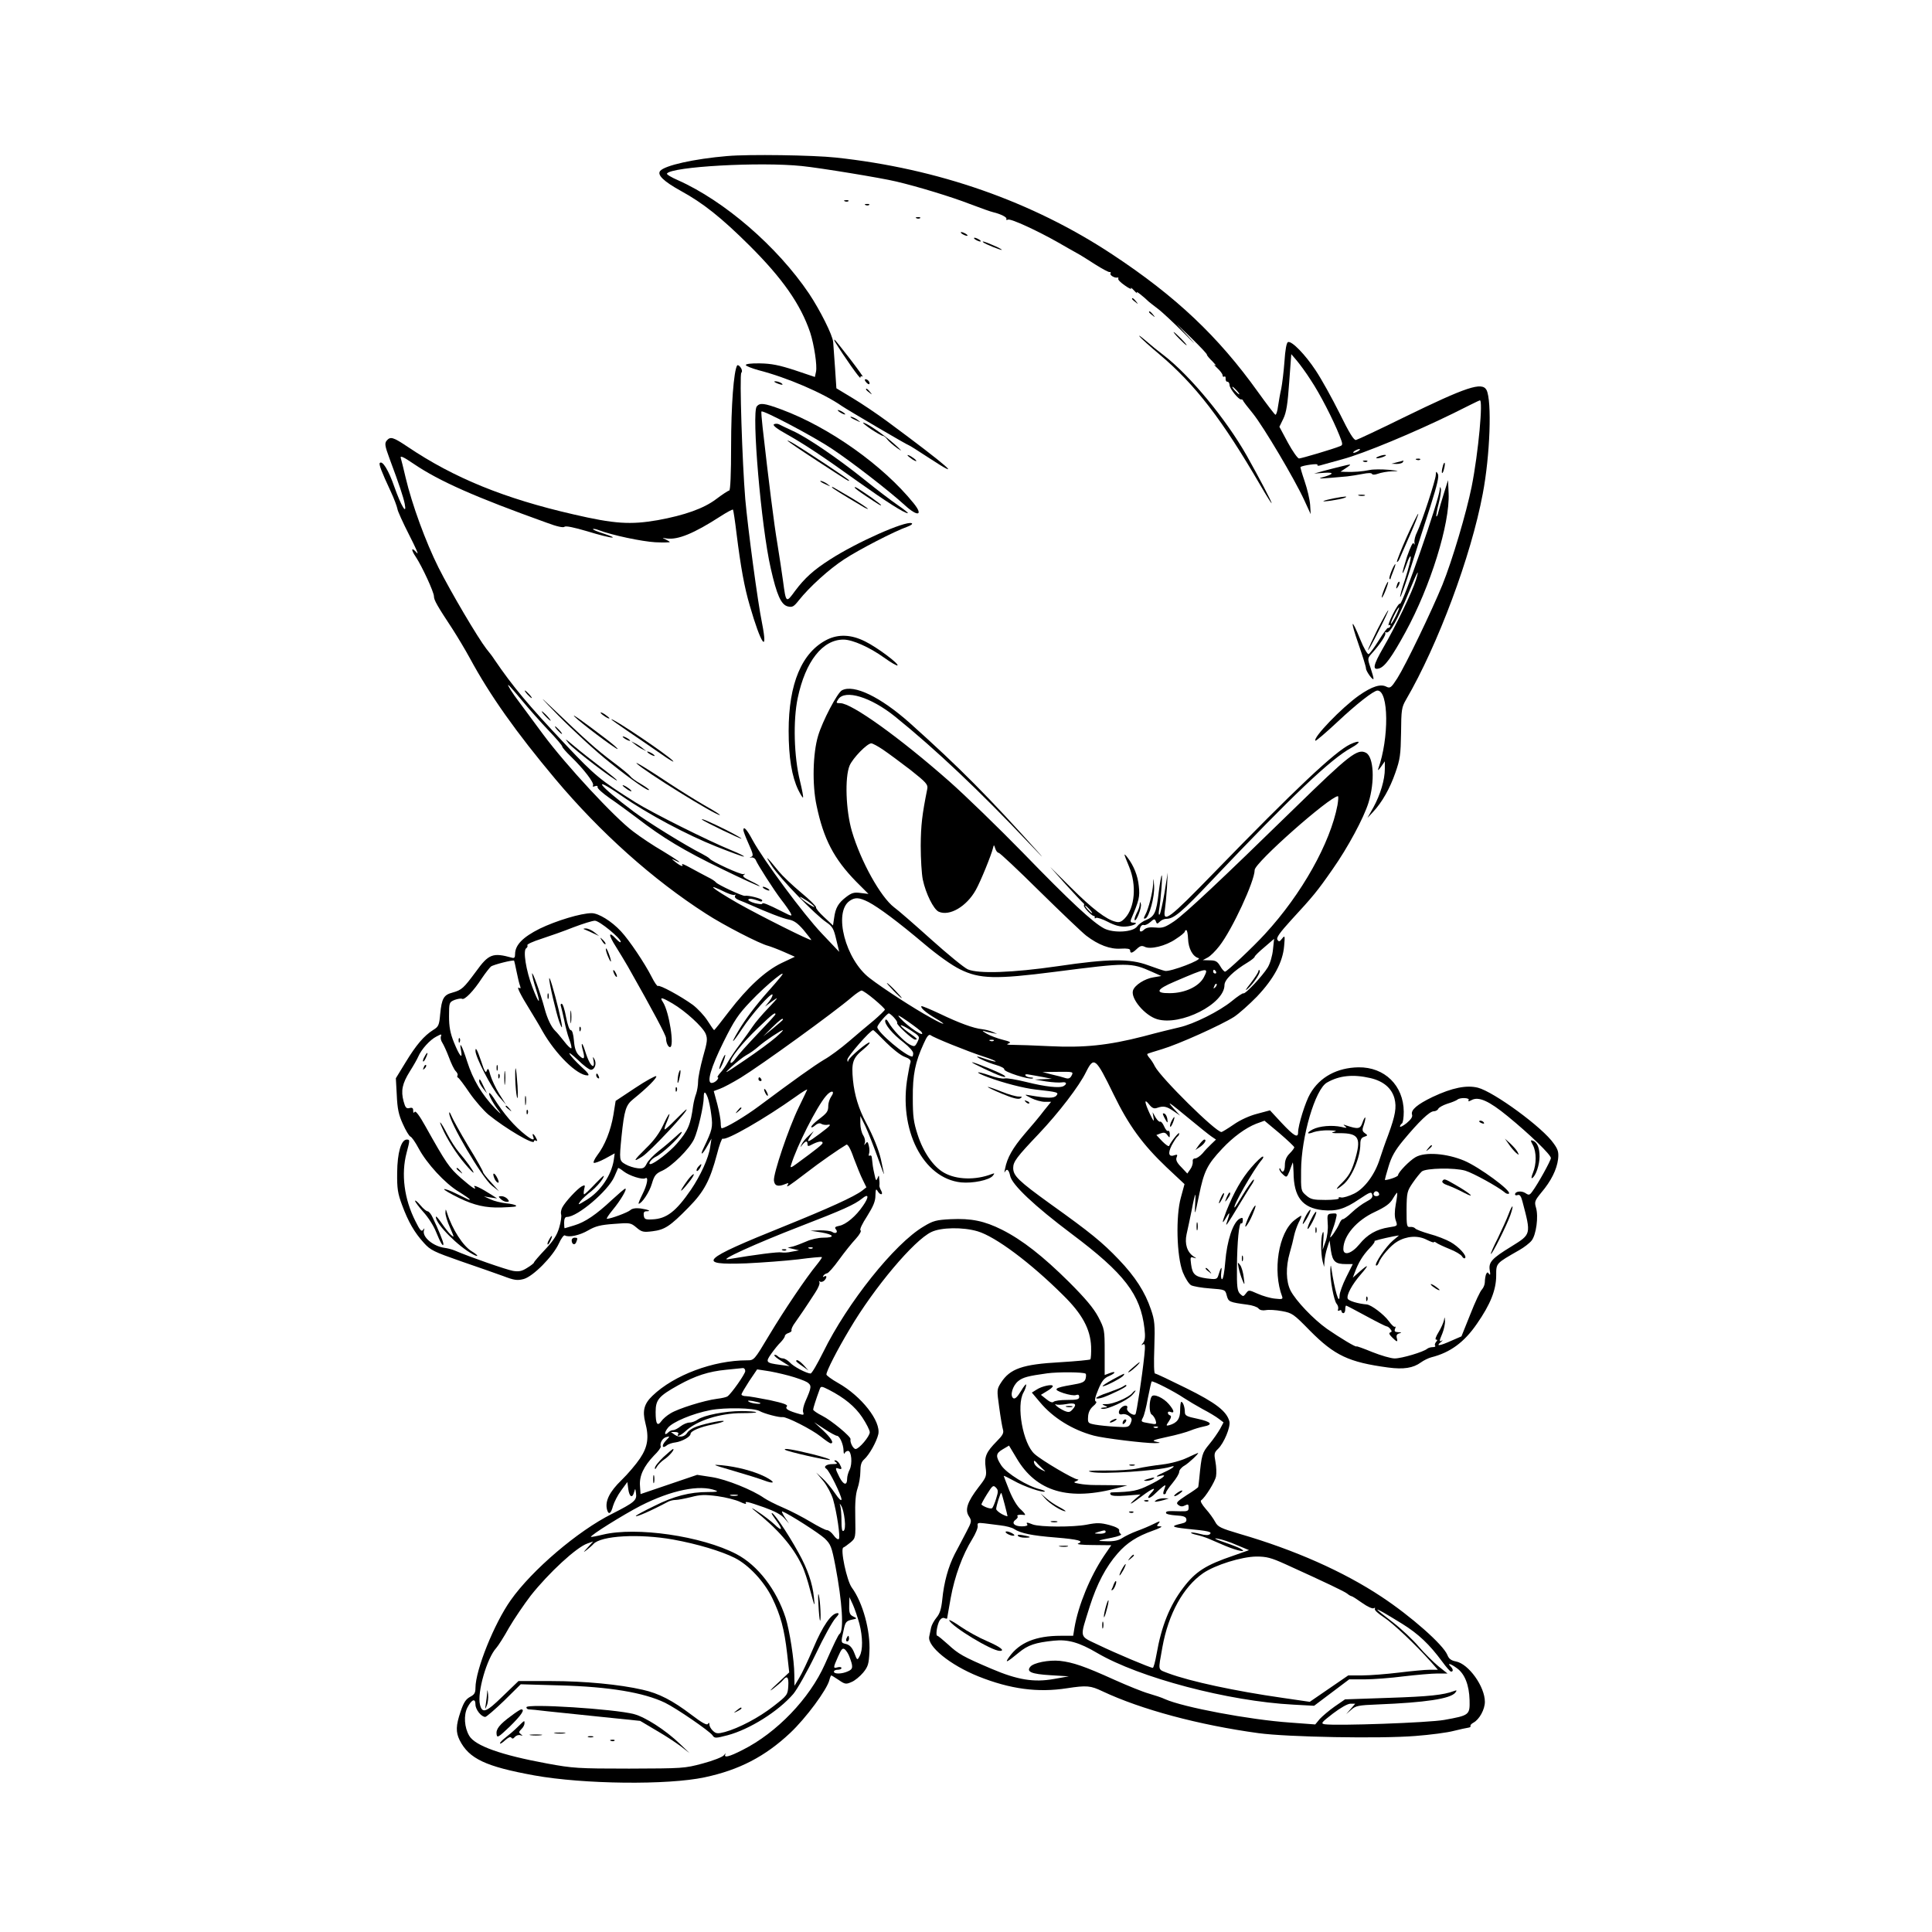 <?xml version="1.0" standalone="no"?>
<!DOCTYPE svg PUBLIC "-//W3C//DTD SVG 20010904//EN"
 "http://www.w3.org/TR/2001/REC-SVG-20010904/DTD/svg10.dtd">
<svg version="1.0" xmlns="http://www.w3.org/2000/svg"
 width="1024pt" height="1024pt" viewBox="0 0 1024 1024"
 preserveAspectRatio="xMidYMid meet">
<g transform="translate(0,1024) scale(0.1,-0.1)"
fill="#000000" stroke="none">
<path d="M3855 9413 c-177 -15 -332 -50 -356 -79 -17 -21 18 -55 110 -106 117
-64 214 -141 362 -288 176 -175 272 -312 323 -462 21 -65 38 -176 31 -208 l-6
-28 -107 36 c-83 27 -124 35 -184 36 -47 1 -77 -3 -75 -9 1 -5 31 -17 67 -27
152 -39 343 -121 442 -190 32 -22 349 -208 355 -208 3 0 50 -30 105 -66 200
-131 101 -44 -220 193 -53 39 -136 95 -183 123 l-86 52 -7 106 c-4 59 -9 121
-10 139 -3 37 -70 170 -128 257 -168 249 -448 491 -695 601 -35 15 -61 31 -58
35 23 37 494 63 715 40 98 -10 421 -63 500 -82 115 -27 295 -82 390 -119 58
-22 114 -42 125 -44 38 -9 75 -27 69 -36 -3 -5 1 -6 9 -3 16 6 158 -60 267
-122 36 -21 79 -45 95 -54 17 -9 61 -36 99 -61 38 -24 73 -43 78 -41 5 1 7 -2
4 -7 -6 -9 22 -26 37 -22 5 1 6 -2 4 -6 -3 -5 13 -21 35 -36 22 -16 37 -22 33
-15 -4 7 3 2 16 -12 13 -14 20 -19 14 -10 -7 12 35 -21 65 -50 3 -3 23 -18 45
-35 22 -16 85 -75 140 -130 57 -58 70 -69 30 -26 l-70 76 82 -79 c45 -44 81
-82 80 -86 -1 -3 12 -19 29 -35 16 -17 23 -25 14 -20 -9 6 -3 -2 12 -16 15
-14 28 -31 28 -38 0 -7 4 -10 9 -7 5 3 8 -2 7 -12 0 -9 4 -16 9 -15 6 1 12 -8
12 -19 2 -20 50 -79 62 -75 3 1 7 -1 9 -5 1 -5 25 -36 53 -70 57 -71 221 -348
272 -459 l34 -74 -3 50 c-2 28 -15 83 -29 124 -14 41 -24 75 -22 76 14 9 95
20 90 12 -3 -5 3 -7 13 -4 11 3 64 18 119 33 113 30 383 143 585 242 74 37
138 69 143 70 19 9 -7 -278 -43 -458 -28 -138 -102 -389 -155 -520 -57 -139
-194 -424 -239 -495 -32 -50 -38 -54 -57 -45 -31 17 -77 2 -146 -46 -92 -65
-246 -225 -231 -240 3 -2 55 42 117 100 101 95 192 166 212 166 60 0 62 -253
4 -415 -4 -11 2 -7 14 10 l21 30 0 -40 c0 -58 -24 -137 -60 -203 l-32 -57 29
31 c48 51 90 125 119 209 25 71 28 95 30 211 1 122 3 135 26 175 169 290 345
761 407 1092 39 204 49 493 20 550 -24 44 -104 18 -440 -146 -130 -64 -243
-117 -252 -119 -11 -2 -35 36 -87 142 -40 80 -96 181 -126 226 -56 85 -127
158 -147 151 -8 -2 -15 -41 -19 -103 -4 -54 -12 -119 -17 -144 -6 -25 -13 -67
-17 -93 -3 -26 -10 -47 -14 -45 -5 2 -46 56 -92 120 -211 295 -435 507 -773
730 -424 280 -923 455 -1465 513 -121 13 -462 18 -575 8z m3092 -1187 c49 -73
118 -208 152 -293 19 -48 19 -52 3 -58 -36 -15 -205 -65 -217 -65 -7 0 -34 38
-59 84 l-45 84 21 43 c16 33 23 78 31 193 l11 149 29 -34 c16 -19 50 -65 74
-103z m-392 -56 c10 -11 16 -20 13 -20 -3 0 -13 9 -23 20 -10 11 -16 20 -13
20 3 0 13 -9 23 -20z m645 -320 c-8 -5 -19 -10 -25 -10 -5 0 -3 5 5 10 8 5 20
10 25 10 6 0 3 -5 -5 -10z"/>
<path d="M4478 9173 c7 -3 16 -2 19 1 4 3 -2 6 -13 5 -11 0 -14 -3 -6 -6z"/>
<path d="M4588 9153 c7 -3 16 -2 19 1 4 3 -2 6 -13 5 -11 0 -14 -3 -6 -6z"/>
<path d="M4858 9083 c7 -3 16 -2 19 1 4 3 -2 6 -13 5 -11 0 -14 -3 -6 -6z"/>
<path d="M5100 9000 c8 -5 20 -10 25 -10 6 0 3 5 -5 10 -8 5 -19 10 -25 10 -5
0 -3 -5 5 -10z"/>
<path d="M5170 8970 c8 -5 20 -10 25 -10 6 0 3 5 -5 10 -8 5 -19 10 -25 10 -5
0 -3 -5 5 -10z"/>
<path d="M5211 8956 c8 -9 99 -45 99 -40 0 2 -21 14 -46 24 -45 20 -62 24 -53
16z"/>
<path d="M6000 8656 c0 -2 8 -10 18 -17 15 -13 16 -12 3 4 -13 16 -21 21 -21
13z"/>
<path d="M6090 8586 c0 -2 8 -10 18 -17 15 -13 16 -12 3 4 -13 16 -21 21 -21
13z"/>
<path d="M6250 8445 c19 -19 36 -35 39 -35 3 0 -10 16 -29 35 -19 19 -36 35
-39 35 -3 0 10 -16 29 -35z"/>
<path d="M6040 8457 c8 -11 55 -53 105 -95 191 -161 333 -346 537 -697 32 -55
58 -96 58 -92 0 9 -67 136 -132 252 -110 194 -301 425 -440 532 -28 21 -71 56
-96 78 -26 22 -40 32 -32 22z"/>
<path d="M4426 8428 c47 -77 134 -200 134 -190 0 8 5 10 12 6 6 -4 -24 38 -67
94 -43 56 -80 102 -82 102 -2 0 -1 -6 3 -12z"/>
<path d="M3907 8303 c-18 -29 -32 -214 -32 -426 0 -151 -4 -237 -10 -237 -5 0
-37 -21 -70 -46 -65 -49 -166 -85 -309 -111 -144 -25 -229 -20 -448 31 -362
83 -631 192 -876 357 -79 53 -93 57 -113 33 -11 -14 -9 -28 15 -93 53 -142 74
-206 81 -241 13 -65 -19 -12 -55 90 -30 87 -63 141 -77 126 -6 -6 9 -46 58
-151 18 -38 33 -80 35 -91 1 -12 30 -75 63 -140 34 -66 52 -108 41 -95 -30 35
-34 20 -6 -21 33 -50 96 -186 96 -209 0 -20 18 -51 99 -174 25 -39 66 -107 91
-153 107 -198 246 -394 454 -642 238 -283 516 -532 798 -713 92 -60 286 -160
329 -170 14 -4 51 -18 83 -32 l59 -26 -70 -33 c-87 -42 -180 -128 -280 -258
-41 -54 -76 -98 -78 -98 -2 0 -17 22 -35 50 -17 27 -53 65 -78 84 -62 45 -177
108 -185 100 -3 -3 -18 18 -33 48 -37 73 -119 195 -163 242 -50 54 -119 96
-155 96 -57 0 -188 -40 -275 -82 -90 -45 -131 -87 -131 -135 0 -18 -4 -23 -17
-19 -101 28 -123 20 -190 -73 -66 -89 -75 -98 -125 -112 -46 -12 -57 -31 -65
-114 -5 -59 -9 -67 -37 -84 -49 -31 -90 -79 -146 -171 l-52 -85 5 -90 c3 -71
10 -104 32 -152 15 -34 33 -64 40 -67 7 -2 27 -31 44 -63 43 -80 139 -185 212
-229 32 -20 59 -39 59 -41 0 -2 -3 -3 -7 -1 -5 2 -34 17 -66 32 -32 16 -60 26
-63 23 -3 -3 33 -24 80 -47 81 -39 140 -52 221 -50 71 3 84 4 80 10 -3 4 -26
10 -52 12 -27 3 -64 12 -83 21 l-35 16 35 -6 35 -5 -31 20 c-51 33 -97 55 -90
43 15 -24 -10 -8 -71 45 -62 55 -77 76 -189 276 -30 54 -51 82 -56 75 -5 -8
-8 -6 -8 7 0 13 -5 17 -20 13 -16 -4 -22 2 -31 36 -15 56 -7 94 33 158 19 30
39 65 45 79 16 38 62 89 96 106 26 14 29 14 24 1 -3 -8 0 -23 7 -33 7 -11 23
-45 35 -77 12 -33 28 -66 36 -74 8 -8 13 -18 10 -23 -3 -5 -2 -10 3 -12 4 -1
32 -38 61 -81 30 -43 75 -94 100 -115 91 -74 241 -162 241 -142 0 6 5 8 11 4
8 -4 8 0 0 15 -13 24 -23 28 -15 6 9 -21 -4 -19 -40 9 -59 46 -114 109 -171
199 -10 15 -20 26 -22 23 -6 -6 22 -58 53 -97 14 -19 5 -11 -22 16 -71 75
-117 152 -148 249 -27 85 -44 115 -32 56 9 -49 -9 -26 -38 45 -20 50 -26 83
-26 139 0 72 1 74 29 86 17 6 34 9 40 6 13 -8 61 41 105 109 19 28 41 56 48
62 12 10 119 37 123 31 1 -2 7 -28 13 -58 6 -30 14 -64 18 -74 5 -14 4 -17 -5
-12 -15 10 6 -34 59 -119 20 -33 50 -82 65 -110 70 -123 184 -235 239 -235 13
0 2 15 -33 46 -28 26 -56 56 -62 68 -6 11 13 -3 43 -31 29 -29 61 -53 70 -53
21 0 32 34 18 57 -8 15 -9 13 -4 -9 3 -16 2 -28 -3 -28 -11 0 -27 31 -43 83
-15 47 -23 44 -10 -3 12 -43 5 -50 -22 -23 -15 15 -23 38 -26 77 -3 35 -9 56
-17 56 -7 0 -17 29 -25 70 -7 39 -17 70 -23 70 -5 0 -7 -6 -4 -13 2 -7 10 -39
17 -72 6 -33 18 -79 27 -103 9 -23 14 -45 11 -48 -3 -3 -21 14 -39 38 -19 24
-39 48 -45 53 -22 21 -43 65 -58 121 -21 79 -66 203 -66 183 0 -9 9 -45 20
-79 29 -90 17 -85 -18 7 -34 88 -51 196 -33 207 6 4 9 11 6 16 -3 5 30 20 74
34 43 14 120 41 170 61 50 19 101 35 114 35 24 0 137 -93 137 -112 0 -6 -11 1
-26 17 -40 43 -40 20 0 -42 20 -32 49 -80 64 -106 136 -240 202 -365 202 -379
0 -24 11 -48 21 -48 25 0 -4 187 -37 238 -19 29 -9 28 51 -7 68 -40 159 -123
175 -160 11 -27 9 -43 -14 -123 -14 -51 -26 -110 -26 -130 0 -20 -5 -49 -10
-64 -6 -15 -13 -43 -16 -63 -14 -103 -26 -132 -87 -203 -35 -41 -121 -108
-140 -108 -15 0 6 28 29 39 31 14 122 98 136 126 6 12 -5 5 -28 -17 -22 -20
-62 -55 -91 -77 -28 -22 -58 -53 -65 -68 -12 -24 -19 -28 -48 -25 -19 2 -48
11 -65 21 -33 19 -33 22 -21 146 15 143 23 168 63 200 72 58 128 114 121 121
-4 3 -54 -24 -111 -62 l-104 -69 -12 -75 c-14 -82 -45 -161 -86 -214 -14 -19
-22 -37 -18 -39 5 -3 32 7 60 22 l51 28 -5 -36 c-13 -81 -70 -165 -143 -210
-47 -29 -50 -30 -34 -8 10 13 36 37 59 54 22 18 48 47 59 65 14 26 7 21 -37
-24 -30 -32 -57 -58 -61 -58 -3 0 -3 12 0 26 6 24 5 25 -13 16 -23 -13 -87
-81 -103 -112 -6 -12 -9 -28 -6 -37 3 -8 -1 -39 -10 -69 -12 -41 -30 -69 -75
-117 -32 -34 -59 -65 -59 -69 0 -3 -16 -16 -36 -28 -28 -18 -44 -21 -75 -16
-34 6 -228 73 -309 108 -14 6 -38 12 -53 14 -61 8 -121 58 -110 93 4 13 3 13
-5 2 -8 -11 -17 -1 -40 46 -60 118 -77 250 -47 363 18 68 18 70 1 70 -30 0
-50 -70 -51 -175 -1 -85 3 -110 26 -172 33 -89 65 -145 116 -201 34 -38 53
-47 193 -96 85 -29 187 -65 226 -79 60 -23 76 -25 110 -16 50 14 154 119 186
188 12 27 27 47 32 43 21 -12 78 0 124 27 38 22 65 29 136 34 85 7 89 6 119
-19 28 -24 37 -26 85 -20 65 8 93 26 191 126 83 84 114 143 151 282 12 48 26
85 30 83 19 -12 224 106 387 222 36 26 64 43 61 37 -2 -5 -22 -47 -45 -94 -54
-111 -135 -352 -131 -387 3 -29 22 -35 62 -18 15 6 17 5 11 -5 -11 -18 3 -9
100 65 68 53 172 125 211 148 7 4 22 -21 39 -71 16 -42 37 -95 48 -116 l19
-39 -23 -18 c-42 -32 -179 -94 -414 -189 -440 -177 -470 -206 -199 -196 83 4
206 13 274 21 67 9 124 14 126 12 2 -2 -10 -19 -26 -39 -57 -69 -175 -244
-254 -376 -79 -132 -79 -132 -117 -132 -178 0 -387 -78 -501 -188 -44 -42 -54
-79 -38 -142 21 -79 13 -129 -28 -190 -20 -30 -64 -82 -98 -115 -63 -61 -88
-111 -77 -155 8 -31 21 -24 32 18 6 20 25 58 43 82 l33 45 5 -38 c6 -42 22
-50 31 -15 6 21 6 21 10 -7 5 -37 -8 -48 -128 -109 -180 -90 -423 -297 -536
-457 -88 -124 -187 -371 -187 -465 0 -27 -6 -36 -29 -48 -22 -12 -34 -30 -50
-78 -25 -74 -26 -108 -5 -151 50 -99 138 -140 396 -187 261 -47 707 -52 903
-10 183 39 320 110 453 235 83 78 195 229 208 281 3 13 8 24 10 24 2 0 19 -11
39 -24 33 -23 39 -24 68 -11 18 7 45 30 62 50 26 32 30 46 33 110 6 111 -35
261 -93 340 -27 36 -63 207 -45 213 6 2 23 15 38 27 27 23 27 25 25 134 -2 76
2 123 12 152 8 23 15 63 15 89 0 34 5 52 20 65 28 25 66 94 75 133 15 69 -89
202 -213 272 -34 19 -62 40 -62 45 0 18 56 128 123 240 131 222 341 471 433
515 51 25 167 27 245 4 95 -28 280 -166 453 -338 102 -100 145 -180 149 -273
1 -34 -1 -64 -4 -68 -4 -3 -76 -10 -160 -15 -200 -11 -266 -34 -314 -109 -22
-35 -22 -38 -9 -131 7 -52 16 -105 20 -118 5 -17 -2 -30 -33 -61 -56 -57 -67
-81 -59 -139 6 -46 4 -51 -38 -105 -59 -77 -73 -119 -51 -153 16 -25 16 -28
-14 -85 -17 -32 -44 -85 -61 -116 -34 -67 -57 -149 -66 -242 -5 -48 -13 -74
-30 -94 -13 -16 -26 -39 -29 -53 -3 -13 -7 -35 -10 -48 -11 -52 111 -151 260
-211 170 -68 316 -87 470 -63 105 16 125 14 188 -16 206 -97 512 -179 827
-222 155 -21 644 -30 831 -15 79 6 171 18 204 27 33 8 68 16 77 17 9 1 14 5
12 9 -3 4 5 12 16 18 31 17 60 70 60 110 0 81 -86 201 -153 214 -26 5 -38 14
-46 35 -23 55 -193 205 -349 308 -202 134 -462 249 -751 333 -101 30 -116 37
-130 63 -9 17 -31 48 -50 69 -20 23 -31 42 -25 46 22 15 74 99 79 127 3 17 2
51 -3 77 -8 42 -7 49 14 69 31 30 67 116 60 145 -14 54 -72 99 -230 177 -85
42 -158 77 -164 77 -6 0 -7 53 -4 138 4 122 2 144 -18 202 -31 92 -83 173
-170 264 -88 92 -149 142 -363 295 -169 122 -197 149 -197 191 0 33 19 58 135
180 107 113 215 254 251 328 42 84 51 77 146 -118 80 -165 154 -266 280 -386
l96 -90 -19 -70 c-28 -98 -23 -312 10 -397 13 -32 32 -62 44 -69 12 -6 57 -14
101 -17 79 -6 80 -6 88 -38 9 -33 13 -35 110 -48 25 -3 52 -12 58 -20 7 -9 22
-12 39 -9 15 3 53 1 85 -5 55 -10 62 -15 149 -104 130 -131 205 -167 414 -195
82 -11 133 -3 174 27 15 11 40 23 55 27 100 25 175 80 242 178 71 102 102 179
102 256 0 66 -2 63 122 134 25 14 55 37 66 51 24 31 37 127 23 174 -9 31 -7
37 28 80 52 61 82 122 89 177 4 37 0 51 -23 83 -57 84 -317 274 -402 296 -60
15 -136 0 -240 -49 -81 -39 -117 -69 -109 -94 4 -11 -6 -26 -29 -45 -19 -15
-35 -23 -35 -18 0 5 5 13 10 16 6 3 10 32 10 63 -1 138 -101 237 -240 235
-113 -2 -205 -51 -256 -140 -25 -42 -64 -167 -64 -205 0 -32 -22 -19 -86 49
l-63 68 -67 -18 c-40 -10 -91 -33 -125 -57 -32 -22 -62 -40 -65 -40 -31 0
-321 287 -353 348 -7 15 -20 35 -29 45 -8 9 -13 19 -11 21 2 2 37 13 77 25 88
26 314 128 382 171 26 17 81 66 122 108 89 94 137 182 144 268 5 55 4 58 -11
39 -13 -17 -17 -18 -25 -5 -6 10 13 37 73 103 117 127 138 152 220 270 81 115
165 272 190 352 35 113 28 243 -13 265 -45 24 -89 -11 -380 -295 -390 -381
-580 -559 -637 -598 -48 -32 -61 -37 -99 -33 -31 3 -49 -1 -60 -11 -18 -18
-29 -11 -20 12 3 9 12 15 19 12 6 -2 22 5 34 16 20 18 23 18 29 4 5 -15 8 -15
21 -2 8 8 23 15 34 15 41 0 81 34 245 207 424 447 628 641 737 700 54 30 49
44 -7 18 -81 -39 -292 -238 -723 -682 -236 -243 -271 -270 -259 -195 3 20 8
73 11 117 l4 80 -17 -107 c-10 -59 -22 -111 -26 -115 -5 -4 -6 6 -3 23 9 49
20 190 14 184 -3 -3 -10 -44 -16 -92 -12 -105 -22 -125 -66 -144 -19 -7 -40
-23 -48 -34 -21 -31 -124 -37 -175 -11 -59 31 -180 143 -431 402 -129 132
-305 303 -390 378 -262 231 -517 414 -577 414 -23 0 -24 1 -11 21 36 53 172
12 301 -92 218 -176 452 -398 707 -668 63 -66 89 -93 59 -59 -269 300 -422
455 -688 693 -155 138 -297 207 -360 173 -24 -13 -103 -163 -126 -241 -28 -93
-32 -259 -8 -370 37 -177 92 -282 209 -402 l66 -66 -41 5 c-35 5 -48 1 -77
-21 -42 -32 -57 -58 -64 -111 l-6 -40 -47 44 c-26 24 -45 47 -43 52 3 4 -33
40 -79 78 -47 39 -100 90 -118 112 -68 84 -78 92 -37 29 45 -68 229 -258 290
-299 31 -21 38 -34 51 -90 l16 -66 -92 97 c-97 102 -308 387 -367 495 -31 58
-49 77 -49 53 0 -5 11 -35 25 -66 29 -65 30 -71 13 -77 -7 -2 -5 -3 4 -2 9 2
19 -4 23 -12 9 -24 97 -161 136 -212 20 -25 41 -56 48 -68 11 -21 9 -21 -42 5
-79 40 -107 51 -107 42 0 -4 -18 -2 -39 3 -22 6 -37 15 -35 19 5 8 23 5 62 -9
6 -3 12 -1 12 5 0 9 -74 28 -92 24 -11 -3 -142 58 -153 71 -5 7 -26 20 -45 29
-19 10 -59 31 -88 47 -29 16 -50 26 -47 20 10 -16 -9 -9 -35 12 -23 18 -23 19
-2 9 49 -24 17 -1 -65 49 -49 28 -119 75 -157 104 -98 73 -355 350 -477 514
-56 76 -114 154 -128 173 -35 46 -63 90 -57 90 2 0 35 -37 72 -82 38 -46 101
-117 141 -159 40 -42 73 -80 73 -86 0 -5 21 -29 46 -53 67 -65 125 -140 117
-153 -4 -6 0 -8 10 -4 10 4 16 2 14 -5 -1 -7 28 -33 64 -58 37 -25 102 -73
146 -106 133 -103 249 -173 452 -271 106 -52 195 -92 197 -90 2 2 -19 14 -46
27 -36 17 -47 26 -38 33 10 6 9 7 -2 4 -14 -4 -169 67 -180 83 -3 4 -21 15
-40 25 -82 41 -291 170 -361 223 -187 140 -233 201 -63 83 138 -96 345 -206
501 -268 73 -29 138 -53 145 -53 7 1 -23 16 -67 34 -120 49 -420 199 -506 253
-185 116 -216 142 -369 304 -201 213 -282 310 -380 454 -8 13 -27 38 -42 56
-45 58 -187 298 -254 431 -68 136 -140 333 -174 476 -11 48 -23 95 -26 105 -4
14 15 5 68 -31 137 -93 328 -177 707 -313 53 -20 87 -27 93 -21 6 6 50 -3 121
-24 62 -19 121 -34 132 -33 11 0 -9 9 -43 20 -35 11 -62 22 -59 25 2 2 16 0
31 -6 71 -27 229 -60 299 -64 42 -2 77 -1 77 1 0 2 -10 8 -22 14 -21 9 -20 9
6 5 59 -8 143 26 284 117 34 22 64 38 67 36 2 -3 11 -61 19 -129 22 -175 41
-282 70 -380 59 -205 98 -261 65 -93 -23 111 -75 501 -89 658 -16 194 -31 657
-21 669 6 7 4 18 -4 29 -7 10 -15 14 -18 10z m774 -2037 c28 -19 93 -67 145
-107 82 -65 93 -77 89 -99 -28 -140 -34 -192 -35 -302 0 -70 5 -151 11 -180
16 -75 57 -157 84 -170 57 -26 148 27 197 115 25 44 83 187 91 222 5 19 5 19
12 -2 4 -13 12 -23 18 -23 6 0 103 -91 216 -203 114 -112 225 -218 248 -236
65 -50 128 -73 184 -69 34 2 49 -1 49 -9 0 -18 11 -16 36 8 17 16 26 18 41 11
29 -16 112 4 165 41 27 17 48 35 48 40 0 4 3 7 8 7 4 0 8 -21 9 -46 2 -52 25
-94 55 -102 27 -7 -149 -74 -177 -68 -11 2 -51 16 -90 30 -97 36 -208 35 -478
-5 -242 -35 -420 -41 -477 -17 -19 8 -107 80 -195 159 -88 79 -176 156 -196
170 -72 55 -177 244 -224 404 -32 110 -38 284 -12 347 17 40 93 118 115 118 7
0 35 -15 63 -34z m2408 -293 c-38 -201 -189 -471 -384 -683 -62 -68 -202 -200
-212 -200 -5 0 -17 14 -26 30 -15 25 -25 30 -55 30 l-37 1 26 14 c14 7 42 35
62 61 68 87 187 344 187 403 0 38 396 388 441 391 4 0 2 -21 -2 -47z m-3240
-464 c20 -9 40 -15 45 -12 5 4 6 1 2 -5 -4 -8 4 -16 21 -23 15 -6 41 -16 58
-24 87 -39 174 -73 206 -79 27 -5 47 -19 78 -55 22 -27 41 -51 41 -53 0 -8
-275 130 -388 194 -146 84 -177 113 -63 57z m467 -76 c-5 -5 -76 46 -76 53 0
3 18 -8 40 -22 22 -15 38 -29 36 -31z m287 26 c55 -29 156 -104 297 -223 70
-59 144 -112 189 -134 103 -51 189 -53 501 -13 390 50 404 50 516 0 l49 -22
-41 -7 c-46 -7 -100 -41 -109 -70 -13 -42 62 -132 128 -152 125 -37 357 81
357 181 0 28 47 74 123 120 20 12 37 26 37 30 0 4 23 27 52 51 l51 44 -6 -57
c-3 -32 -15 -74 -28 -95 -26 -43 -119 -143 -129 -137 -3 2 -31 -16 -61 -41
-66 -54 -202 -122 -278 -139 -31 -7 -117 -28 -191 -48 -187 -48 -315 -61 -497
-52 -81 4 -168 7 -193 7 -31 0 -39 2 -25 7 16 6 10 10 -30 20 -28 7 -66 21
-85 32 -19 11 -27 18 -17 15 11 -4 31 -8 45 -11 l27 -5 -25 11 c-14 6 -38 12
-55 14 -45 5 -120 32 -224 82 -51 24 -95 42 -97 40 -8 -7 24 -35 72 -63 70
-41 51 -40 -23 2 -88 48 -253 155 -324 210 -128 98 -193 348 -106 409 29 20
50 19 100 -6z m1778 -398 c-25 -49 -100 -85 -181 -85 -80 -1 -72 20 25 61 177
76 183 77 156 24z m64 29 c3 -5 1 -10 -4 -10 -6 0 -11 5 -11 10 0 6 2 10 4 10
3 0 8 -4 11 -10z m-2311 -32 c-10 -13 -39 -46 -64 -74 -64 -72 -120 -146 -157
-209 -45 -76 -33 -69 21 13 50 76 151 190 160 181 3 -3 -4 -19 -16 -35 l-23
-29 40 30 c34 24 31 19 -21 -36 -34 -35 -72 -80 -85 -100 -13 -20 -43 -61 -66
-92 -23 -30 -52 -73 -64 -94 -11 -21 -30 -48 -42 -60 -11 -13 -17 -23 -13 -23
5 0 3 -7 -4 -15 -7 -8 -19 -15 -28 -15 -28 0 -5 81 63 218 56 113 78 146 143
214 87 92 212 192 156 126z m2307 -51 c-10 -9 -11 -8 -5 6 3 10 9 15 12 12 3
-3 0 -11 -7 -18z m-1807 -64 c31 -26 56 -50 56 -54 0 -4 -26 -29 -57 -56 -32
-26 -92 -77 -134 -113 -42 -36 -101 -80 -132 -97 -53 -32 -157 -106 -342 -244
-76 -57 -181 -119 -200 -119 -3 0 -5 13 -5 28 0 16 -8 60 -18 99 l-19 70 32
12 c18 6 68 33 111 59 109 67 496 347 589 427 22 19 45 34 51 35 7 0 37 -21
68 -47z m-524 -79 c0 -3 -42 -49 -93 -102 -51 -54 -104 -112 -117 -131 -13
-19 -26 -29 -28 -23 -6 19 60 102 147 185 77 74 91 84 91 71z m628 -17 c12
-13 20 -26 17 -29 -7 -6 81 -88 95 -88 17 0 12 5 -36 39 -60 44 -50 51 13 10
49 -32 49 -33 36 -61 -14 -27 -16 -27 -42 -14 -30 16 -92 81 -112 118 -8 14
-14 18 -17 10 -6 -19 39 -73 97 -117 28 -22 51 -47 51 -57 0 -10 -2 -18 -5
-18 -32 0 -185 129 -185 156 0 12 49 70 61 73 3 0 15 -9 27 -22z m147 -78 c21
-33 -71 27 -115 76 -18 20 -7 15 42 -19 37 -26 70 -51 73 -57z m-735 67 c0 -2
-24 -23 -52 -46 l-53 -43 47 47 c43 42 58 53 58 42z m-39 -95 c-24 -21 -98
-76 -165 -121 -106 -72 -115 -77 -71 -36 28 26 64 54 80 63 17 9 46 29 65 46
35 31 120 87 129 87 4 -1 -14 -18 -38 -39z m584 -25 c35 -35 79 -70 99 -77 25
-9 35 -18 32 -29 -3 -8 -10 -42 -15 -74 -51 -282 81 -542 283 -563 62 -6 149
12 168 35 11 14 10 15 -6 9 -86 -33 -187 -30 -252 7 -56 31 -110 108 -140 201
-22 67 -26 99 -26 195 -1 124 13 191 57 287 18 41 28 53 38 46 16 -13 194 -85
280 -113 38 -12 66 -24 64 -26 -2 -2 -23 3 -47 11 -23 8 -45 15 -49 15 -15 -1
58 -34 99 -45 25 -7 44 -17 43 -23 -3 -13 132 -56 150 -48 7 2 2 5 -10 5 -12
1 -25 5 -28 11 -4 6 5 8 22 4 15 -2 48 -9 73 -13 l45 -9 -45 -2 -45 -2 60 -10
c33 -5 70 -7 83 -5 24 4 30 -7 10 -19 -20 -13 -98 -4 -198 21 -53 13 -105 22
-115 19 -11 -3 -47 4 -79 16 -76 26 -85 19 -11 -9 80 -30 191 -59 255 -66 117
-13 123 -15 109 -32 -13 -15 -46 -15 -144 2 -27 5 -26 3 10 -15 22 -11 55 -20
73 -20 l33 0 -38 -47 c-20 -27 -66 -82 -102 -123 -63 -74 -93 -126 -104 -185
-4 -16 -4 -24 -1 -17 10 21 21 13 28 -20 9 -47 129 -160 326 -308 280 -210
365 -321 386 -502 5 -42 3 -62 -7 -75 -11 -13 -11 -15 -1 -9 11 7 13 -4 7 -60
-12 -114 -41 -304 -47 -310 -11 -11 -50 17 -44 32 7 17 -15 19 -32 2 -18 -18
-15 -40 6 -34 9 3 26 -1 36 -9 16 -12 17 -19 9 -38 -10 -22 -15 -23 -79 -19
-38 2 -87 7 -109 11 -38 7 -40 9 -38 41 1 23 10 42 27 57 15 12 21 23 14 25
-8 3 -4 23 13 63 19 46 31 61 58 72 37 16 37 29 0 14 l-24 -9 0 122 c0 119 -1
122 -34 186 -25 47 -69 99 -155 185 -138 137 -248 223 -355 277 -94 47 -163
61 -272 56 -77 -4 -93 -8 -144 -39 -154 -91 -404 -405 -532 -666 -31 -62 -60
-113 -67 -113 -22 1 -91 37 -110 59 -11 11 -27 21 -36 21 -9 0 -21 5 -28 12
-6 6 -14 9 -18 6 -3 -3 14 -18 38 -32 l43 -27 -50 7 c-76 10 -79 14 -47 59 15
21 37 49 50 61 12 13 22 27 22 33 0 5 9 13 20 16 11 4 18 10 15 14 -2 5 6 24
20 42 24 34 53 76 106 158 16 24 26 49 22 55 -3 6 -3 8 2 4 4 -4 14 -3 22 3
16 14 18 33 1 23 -7 -4 -8 -3 -4 4 4 7 13 12 19 13 7 0 36 33 64 72 29 40 69
90 89 111 20 22 31 42 25 45 -6 4 9 35 35 75 33 53 44 79 44 110 1 33 3 37 11
24 14 -25 33 -23 19 2 -6 10 -10 23 -9 27 1 4 1 19 -1 33 -1 23 -2 23 -9 5 -7
-16 -9 -13 -16 20 -9 39 -10 51 -14 88 0 10 -5 15 -11 12 -6 -3 -7 1 -4 10 3
8 3 27 -1 42 -5 22 -8 24 -17 12 -8 -11 -9 -10 -4 4 3 10 -1 28 -9 40 -8 12
-15 40 -15 62 l0 40 27 -55 c14 -30 43 -104 65 -165 21 -60 36 -99 33 -85 -3
14 -10 48 -16 75 -11 49 -41 124 -79 195 -39 73 -61 146 -69 224 -9 94 -2 118
56 165 20 17 35 32 32 35 -7 7 -107 -77 -112 -94 -3 -11 -5 -10 -6 3 -1 16
122 157 137 157 3 0 33 -29 67 -64z m572 8 c-3 -3 -12 -4 -19 -1 -8 3 -5 6 6
6 11 1 17 -2 13 -5z m413 -184 c-8 -16 -17 -19 -33 -14 -12 4 -44 13 -72 19
l-50 13 83 1 c80 1 82 0 72 -19z m1583 -14 c69 -16 113 -53 128 -108 12 -47 5
-89 -33 -193 -17 -44 -36 -100 -44 -125 -25 -82 -80 -158 -136 -186 -28 -14
-59 -23 -69 -21 -11 3 -17 1 -13 -4 3 -5 -28 -9 -70 -9 -65 0 -79 3 -103 24
-28 24 -28 26 -27 133 1 178 75 430 137 465 66 38 139 45 230 24z m-2858 -99
c-8 -12 -15 -33 -15 -47 0 -31 -6 -39 -52 -74 -21 -16 -38 -33 -38 -39 0 -5 9
-2 19 7 12 11 25 15 33 10 7 -5 21 -7 31 -6 27 5 21 -3 -38 -47 -64 -48 -74
-51 -50 -13 l18 27 -27 -25 c-16 -14 -32 -34 -37 -45 -9 -18 -9 -19 4 -2 17
21 27 22 27 3 0 -13 4 -13 28 0 30 15 52 18 52 6 0 -7 -31 -32 -139 -111 -30
-22 -34 -22 -28 -5 31 101 135 306 184 364 28 34 52 31 28 -3z m-654 -4 c6
-16 15 -57 19 -92 9 -66 5 -80 -40 -174 -23 -47 -7 -38 20 11 l21 37 -7 -45
c-8 -57 -51 -151 -102 -226 -79 -115 -129 -154 -205 -157 -37 -2 -42 1 -45 21
-2 15 2 22 14 22 30 0 10 9 -31 15 -25 3 -45 0 -54 -9 -15 -13 -104 -46 -124
-46 -5 0 9 21 31 48 40 48 78 112 66 112 -4 0 -35 -27 -70 -59 -83 -78 -143
-119 -201 -136 -27 -8 -49 -15 -50 -15 -2 0 -3 14 -3 30 0 20 5 30 15 30 56 0
218 138 251 213 10 23 19 44 20 46 2 2 15 -6 30 -18 30 -23 99 -45 114 -36 19
11 10 -36 -15 -85 -14 -28 -23 -50 -20 -50 16 0 57 61 70 106 13 44 21 54 55
69 51 23 144 115 169 168 20 43 51 176 51 222 0 33 8 32 21 -2z m4033 -14 c-4
-8 0 -8 15 0 38 21 93 -4 193 -86 116 -95 228 -203 228 -221 0 -13 -69 -138
-99 -178 -14 -19 -18 -20 -37 -7 -21 13 -54 9 -54 -8 0 -4 6 -6 14 -3 11 4 18
-6 25 -33 47 -178 47 -174 -59 -240 -103 -63 -121 -83 -114 -126 4 -22 3 -28
-4 -19 -7 11 -10 10 -16 -3 -3 -9 -6 -27 -6 -40 0 -13 -7 -30 -15 -39 -9 -8
-37 -68 -62 -132 l-47 -117 -53 -23 c-62 -28 -85 -31 -57 -8 10 8 13 13 7 9
-16 -8 -16 -5 2 38 8 20 14 49 14 64 -2 26 -2 26 -6 4 -3 -13 -16 -42 -29 -63
-13 -21 -19 -38 -13 -38 8 0 9 -4 0 -13 -6 -8 -8 -17 -4 -20 3 -4 -3 -7 -13
-7 -11 0 -24 -4 -30 -9 -18 -16 -134 -51 -172 -51 -20 0 -74 16 -119 34 -46
19 -83 32 -83 30 0 -8 -89 46 -157 93 -73 52 -165 149 -193 203 -24 48 -26
124 -4 200 9 30 19 71 23 91 4 19 15 50 24 69 10 18 16 35 14 36 -1 2 -18 -9
-36 -23 -85 -66 -117 -270 -65 -406 4 -13 -2 -14 -38 -10 -24 2 -65 14 -92 26
-47 21 -48 21 -62 2 -14 -18 -15 -18 -32 -2 -14 15 -17 36 -16 140 1 134 11
240 23 233 4 -3 8 4 8 15 1 15 -2 17 -16 10 -36 -19 -68 -117 -77 -230 -4 -50
-11 -91 -17 -91 -5 0 -7 16 -4 38 5 36 -2 27 -17 -22 -6 -16 -13 -18 -59 -12
-63 9 -77 21 -84 75 -5 37 -4 41 13 35 18 -5 18 -5 1 6 -35 23 -49 67 -38 118
6 26 18 83 27 127 8 44 17 81 19 83 2 2 1 -25 -1 -60 -3 -54 0 -47 21 56 26
128 43 163 123 248 57 61 124 110 180 132 l44 16 79 -66 c43 -37 79 -71 79
-75 0 -4 -11 -19 -25 -33 -17 -17 -25 -36 -25 -61 0 -34 -13 -47 -23 -22 -3 7
-6 7 -6 1 -1 -6 8 -19 19 -29 19 -17 20 -17 34 16 7 19 15 40 17 46 2 7 4 -16
5 -51 1 -130 46 -188 154 -200 72 -7 116 5 194 58 58 39 65 41 69 24 4 -14 -4
-23 -31 -37 -21 -11 -55 -36 -77 -57 -22 -21 -43 -37 -48 -36 -4 1 -13 -10
-19 -25 -12 -28 -48 -80 -48 -70 0 3 5 18 11 34 6 15 15 43 19 61 8 31 7 32
-19 30 -26 -2 -27 -4 -24 -52 3 -30 -2 -70 -11 -96 l-16 -45 4 55 c3 36 1 48
-4 35 -10 -24 -10 -109 0 -150 l8 -30 2 30 c1 17 7 48 14 70 l13 40 7 -53 c9
-59 24 -72 80 -72 l36 0 -35 -70 c-19 -38 -35 -82 -35 -97 -1 -57 -26 27 -44
147 -2 18 -4 15 -5 -10 -2 -53 19 -163 33 -180 7 -8 11 -21 8 -29 -3 -8 0 -11
7 -7 6 4 11 2 11 -3 0 -6 5 -11 10 -11 6 0 10 9 10 20 0 11 2 20 5 20 2 0 50
-25 105 -55 55 -30 105 -55 109 -55 5 0 14 -6 20 -14 9 -11 9 -15 0 -18 -9 -3
-6 -11 9 -26 27 -27 32 -27 25 -3 -3 13 1 21 14 24 14 4 13 5 -6 6 -18 1 -22
5 -17 18 4 10 4 14 0 11 -4 -4 -19 10 -34 31 -26 35 -91 84 -115 87 -47 4 -98
19 -102 31 -7 19 23 75 70 129 45 52 42 57 -8 13 l-35 -31 10 26 c20 55 43 92
78 129 20 20 32 38 27 38 -10 1 45 15 100 26 l30 5 -32 -27 c-37 -31 -99 -123
-90 -132 4 -3 10 3 14 13 11 32 65 94 98 113 50 30 109 34 155 11 22 -11 40
-18 40 -14 0 4 6 2 13 -3 6 -5 38 -20 70 -33 31 -12 61 -30 66 -39 5 -9 13
-13 16 -9 12 11 -33 60 -77 85 -23 13 -73 33 -112 43 -38 11 -72 24 -75 29 -4
5 -15 9 -26 8 -19 -2 -20 4 -20 93 1 90 3 97 33 141 17 25 39 52 48 60 22 18
174 21 231 4 42 -13 169 -83 206 -113 9 -9 20 -12 25 -8 13 15 -157 140 -237
174 -93 39 -207 48 -258 19 -33 -19 -93 -81 -93 -96 0 -4 -16 -12 -35 -18 -19
-6 -35 -9 -35 -6 0 3 9 36 20 72 15 50 34 84 77 136 83 100 140 155 162 155
10 0 21 6 24 13 3 7 24 19 48 27 24 7 48 17 54 22 14 12 67 10 59 -3z m-1651
-41 c34 12 50 8 87 -17 l35 -24 -35 38 c-41 46 -25 35 90 -60 47 -39 97 -79
110 -88 l25 -17 -25 -24 c-14 -13 -35 -35 -47 -50 -13 -14 -30 -26 -39 -26 -9
0 -14 -7 -12 -17 1 -10 -4 -28 -13 -40 l-16 -23 -32 34 c-23 23 -30 38 -25 51
6 14 4 17 -8 13 -33 -13 -40 7 -18 51 12 22 26 44 31 47 5 3 9 10 9 17 0 11
-46 -47 -53 -66 -2 -6 -18 5 -36 23 l-32 34 23 9 c17 6 26 4 35 -9 12 -16 13
-16 13 5 0 12 -4 20 -9 17 -5 -3 -14 8 -21 24 -7 16 -16 27 -21 25 -4 -3 -15
7 -24 22 l-16 28 5 -30 c4 -23 0 -19 -19 20 -29 62 -32 86 -5 52 16 -20 26
-25 43 -19z m1177 -459 c0 -5 -7 -9 -15 -9 -15 0 -20 12 -9 23 8 8 24 -1 24
-14z m88 -51 c-7 -39 -7 -68 0 -87 10 -29 10 -29 -36 -36 -66 -10 -115 -38
-157 -90 -41 -50 -85 -63 -85 -25 0 70 70 152 168 197 55 26 79 43 94 69 11
19 22 34 23 32 2 -2 -1 -29 -7 -60z m-2824 -9 c-37 -55 -90 -99 -125 -106 -22
-4 -27 -9 -19 -18 14 -17 -1 -27 -20 -14 -8 5 -37 8 -65 8 l-50 -2 58 -9 c69
-12 75 -28 10 -28 -26 0 -65 -9 -87 -19 -23 -10 -54 -22 -71 -27 l-30 -7 30
-7 30 -7 -38 -7 c-20 -5 -45 -6 -55 -4 -15 4 -141 -12 -282 -36 -59 -10 148
84 381 174 225 87 288 115 329 148 35 29 37 8 4 -39z m-267 -225 c-3 -3 -12
-4 -19 -1 -8 3 -5 6 6 6 11 1 17 -2 13 -5z m-357 -651 c0 -15 -73 -119 -94
-134 -5 -4 -30 -10 -56 -13 -69 -9 -206 -52 -246 -77 -19 -11 -41 -30 -49 -42
-21 -29 -30 -14 -30 49 0 65 16 84 120 142 90 50 160 73 254 82 42 4 82 8 89
9 6 0 12 -6 12 -16z m230 -24 c41 -11 85 -27 98 -35 25 -17 24 -26 -9 -101
-10 -23 -16 -49 -12 -58 5 -14 2 -16 -18 -10 -61 17 -79 28 -69 40 8 9 -13 17
-90 34 -56 11 -112 21 -125 21 -14 0 -25 4 -25 9 0 5 19 37 41 71 l42 62 46
-7 c25 -3 80 -15 121 -26z m1574 10 c3 -2 3 -14 0 -26 -5 -18 -18 -24 -73 -33
-95 -16 -103 -24 -44 -44 28 -9 57 -14 66 -10 12 4 17 1 17 -10 0 -13 -12 -16
-63 -16 -35 0 -67 -4 -73 -10 -6 -6 -20 -1 -38 14 l-29 23 31 19 c18 10 32 22
32 27 0 13 -59 0 -87 -19 l-24 -15 43 -51 c69 -83 173 -147 285 -177 50 -14
274 -41 323 -40 34 1 34 2 6 8 -24 5 -13 9 60 25 49 10 105 26 124 34 19 8 50
17 69 21 53 10 42 25 -31 41 -59 12 -68 17 -68 36 0 26 -10 54 -19 54 -3 0 -6
-20 -6 -45 0 -45 -16 -67 -58 -79 -17 -4 -18 -3 -1 22 12 18 13 27 6 30 -7 2
-12 8 -12 14 0 6 7 8 15 4 22 -8 18 9 -10 42 -29 34 -81 57 -91 40 -14 -22
-14 -87 0 -95 7 -4 17 -18 21 -31 6 -22 5 -23 -32 -16 -47 8 -47 8 -35 31 6
10 18 57 26 103 9 46 18 85 20 88 6 5 120 -53 170 -87 23 -15 68 -42 101 -60
33 -17 71 -40 85 -51 l25 -19 -18 -34 c-11 -19 -36 -56 -57 -81 -39 -47 -41
-54 -54 -186 -2 -19 -4 -38 -5 -41 0 -3 -28 -23 -62 -44 -53 -35 -58 -41 -43
-52 12 -9 22 -9 35 -2 16 8 19 6 19 -11 0 -19 -5 -21 -47 -20 -66 2 -73 1 -73
-9 0 -6 24 -11 52 -13 40 -2 54 -7 56 -20 2 -12 -5 -19 -25 -23 -60 -14 -55
-19 27 -28 116 -11 135 -16 123 -28 -7 -7 -24 -7 -53 1 -23 6 -44 9 -47 7 -2
-3 10 -8 29 -12 18 -4 46 -13 63 -20 16 -7 58 -25 91 -39 65 -27 119 -37 79
-14 -11 6 -51 22 -90 35 -44 15 -56 22 -32 18 20 -3 67 -18 102 -34 l65 -27
-82 -29 c-148 -50 -202 -85 -267 -171 -71 -93 -115 -202 -141 -351 -7 -40 -16
-73 -20 -73 -13 0 -198 78 -287 121 -106 51 -101 31 -47 205 38 119 85 209
148 281 49 56 102 90 186 120 37 13 55 23 41 23 -21 0 -22 2 -10 16 11 14 6
13 -26 -3 -22 -11 -62 -28 -90 -38 -27 -10 -62 -27 -77 -37 -18 -12 -43 -18
-80 -17 -60 1 -57 3 26 19 34 7 54 15 47 19 -7 5 -11 13 -9 20 2 8 -18 19 -52
28 -46 12 -65 13 -120 2 -73 -14 -247 -13 -286 1 -32 13 -37 12 -29 0 4 -6 -8
-10 -29 -10 -40 0 -57 18 -33 35 9 7 14 15 10 18 -7 7 11 11 37 7 8 -1 0 11
-17 27 -21 17 -44 56 -63 102 -16 41 -30 76 -30 78 0 3 24 -9 53 -25 52 -30
156 -66 165 -57 2 2 -9 7 -24 11 -68 16 -179 85 -207 127 -31 48 -30 63 7 85
l34 20 39 -65 c105 -180 278 -231 543 -158 l45 12 -65 1 c-36 0 -85 1 -110 1
-25 0 -61 3 -80 7 -30 5 -32 8 -15 14 11 5 14 9 6 9 -21 1 -189 100 -227 134
-62 54 -99 258 -59 327 8 14 14 32 14 40 1 8 -12 -6 -27 -32 -20 -33 -32 -44
-41 -39 -20 13 -4 67 26 91 25 20 52 27 153 41 59 8 195 7 204 -2z m-1361 -85
c83 -43 138 -88 177 -146 22 -33 40 -69 40 -79 0 -22 -57 -89 -75 -89 -13 0
-31 36 -27 52 3 13 -102 100 -150 124 -26 13 -48 28 -48 33 0 7 14 52 35 109
6 16 10 15 48 -4z m-364 -70 c10 -9 -45 -3 -59 6 -11 7 -5 8 20 4 19 -4 37 -8
39 -10z m1656 -34 c-14 -16 -21 -17 -43 -8 -15 7 -34 18 -42 26 -8 8 -10 12
-4 9 6 -4 31 -3 55 1 49 9 59 0 34 -28z m-1659 -9 c25 -14 105 -35 122 -32 20
3 153 -64 202 -103 25 -20 48 -36 53 -36 19 0 3 27 -40 68 l-48 44 55 -36 c30
-20 60 -36 66 -36 14 0 34 -44 35 -78 0 -15 3 -21 6 -14 2 6 11 12 18 12 18 0
24 -69 8 -100 -7 -14 -13 -35 -13 -47 0 -38 -18 -35 -40 6 -24 48 -25 55 -5
47 18 -6 19 -1 5 25 -6 10 -16 19 -23 19 -7 0 -6 -4 3 -10 11 -7 7 -10 -17
-10 -33 0 -51 -14 -33 -25 15 -9 80 -141 80 -162 0 -11 -14 2 -34 32 -19 28
-49 64 -67 80 l-33 30 37 -44 c20 -24 43 -68 52 -96 21 -74 40 -203 31 -212
-4 -5 -17 4 -28 20 -11 15 -26 27 -35 27 -8 0 -47 20 -87 44 -40 24 -105 58
-145 75 -40 17 -85 40 -101 51 -61 43 -200 99 -277 111 l-78 12 -150 -51 -150
-51 -3 44 c-4 53 20 103 74 160 22 21 38 43 36 48 -6 19 10 45 29 50 21 6 21
5 -2 -19 -24 -25 -20 -45 5 -25 8 7 29 14 47 16 34 5 79 30 79 45 0 15 51 37
118 50 34 7 60 15 58 18 -8 7 -126 -19 -158 -35 -15 -7 -31 -19 -35 -26 -13
-23 -43 -28 -66 -12 l-21 15 22 0 c13 0 20 -4 17 -10 -12 -19 12 -10 39 15 60
56 183 95 297 95 45 0 80 2 77 5 -3 3 -39 6 -79 6 -86 0 -198 -22 -231 -45
-12 -9 -32 -16 -44 -16 -12 0 -33 -9 -47 -20 -14 -11 -31 -20 -39 -20 -8 0
-19 -5 -26 -12 -21 -21 -23 -2 -2 24 24 31 131 76 225 94 77 15 232 12 261 -5z
m2111 -87 c-3 -3 -12 -4 -19 -1 -8 3 -5 6 6 6 11 1 17 -2 13 -5z m-612 -218
c20 -18 20 -18 -5 -6 -26 14 -40 28 -40 44 0 6 6 3 13 -5 6 -8 21 -22 32 -33z
m-245 -158 c-7 -24 -17 -47 -21 -51 -5 -7 -40 4 -57 18 -2 2 11 26 29 55 29
46 33 50 47 36 13 -13 14 -21 2 -58z m-1486 42 c15 -6 3 -8 -40 -8 -99 0 -183
-22 -286 -74 -54 -26 -98 -50 -98 -53 0 -8 82 28 172 76 10 5 27 9 39 9 12 0
48 7 81 15 49 13 73 14 141 5 44 -6 98 -20 119 -30 21 -10 36 -14 32 -9 -8 14
6 11 95 -20 56 -20 92 -39 108 -58 l25 -28 -23 34 c-12 19 -18 32 -12 30 36
-14 194 -115 224 -143 32 -31 37 -43 57 -147 36 -189 46 -342 22 -359 -7 -5
-28 -48 -78 -161 -81 -182 -255 -363 -436 -454 -72 -37 -102 -44 -91 -22 4 6
0 4 -8 -6 -8 -10 -57 -29 -113 -44 -96 -26 -107 -26 -389 -27 -273 0 -299 2
-435 27 -245 45 -382 94 -413 147 -26 44 -30 109 -10 149 23 44 43 52 43 17 0
-27 31 -66 52 -66 6 0 51 39 100 86 l88 87 208 -6 c262 -7 445 -38 557 -92 61
-30 233 -148 251 -172 11 -17 16 -17 81 0 116 31 268 126 348 219 20 24 73
117 117 208 43 91 91 177 106 193 18 19 21 27 11 27 -32 0 -79 -68 -128 -185
-28 -66 -62 -138 -76 -160 l-24 -40 -1 60 c0 74 -25 233 -46 300 -48 149 -148
279 -261 338 -184 96 -531 146 -708 103 -33 -8 -61 -13 -63 -12 -6 7 172 118
263 165 163 83 314 114 399 81z m1531 -74 c8 -31 15 -59 15 -62 0 -2 -13 2
-30 11 -16 9 -30 21 -30 27 0 16 23 89 27 85 2 -2 10 -30 18 -61z m-1417 47
c-10 -2 -26 -2 -35 0 -10 3 -2 5 17 5 19 0 27 -2 18 -5z m569 -127 c4 -34 1
-56 -6 -60 -8 -5 -11 11 -11 53 0 32 -3 68 -6 78 -5 17 -5 17 6 0 6 -10 14
-42 17 -71z m827 -31 c27 -3 59 -11 71 -19 35 -23 94 -35 219 -45 122 -10 154
-19 120 -32 -11 -4 23 -8 79 -8 l97 -1 -39 -57 c-73 -109 -136 -262 -156 -380
l-7 -43 -66 0 c-132 0 -219 -36 -273 -112 -26 -36 -13 -30 51 23 48 40 88 53
185 63 75 8 135 -9 230 -65 223 -131 695 -256 1040 -274 l110 -6 93 70 93 70
82 0 c45 0 138 7 207 16 69 8 149 15 178 15 l54 0 -49 39 c-26 22 -73 68 -103
103 -30 36 -92 94 -137 129 -46 35 -83 65 -83 67 0 5 40 -18 131 -74 87 -54
145 -109 213 -201 21 -29 42 -53 47 -53 13 0 11 14 -3 28 -20 20 2 14 34 -10
41 -29 65 -89 67 -169 2 -79 -1 -81 -134 -105 -84 -15 -568 -32 -634 -23 -22
4 -18 9 44 57 41 31 78 52 93 52 l25 0 -24 -28 -24 -27 27 23 c23 21 38 24
140 28 253 10 384 30 411 62 10 13 9 15 -7 9 -55 -21 -132 -29 -344 -36 l-233
-8 -55 -38 c-30 -21 -65 -51 -79 -66 l-24 -29 -134 10 c-215 15 -565 81 -662
124 -16 8 -56 21 -87 30 -32 9 -113 42 -180 72 -161 73 -221 93 -290 101 -59
6 -140 -10 -157 -31 -23 -27 7 -39 106 -45 l98 -6 -79 -14 c-106 -19 -193 -5
-331 54 -150 64 -175 78 -230 129 -28 25 -53 46 -57 46 -10 0 -2 54 11 79 7
12 17 18 26 15 8 -4 15 -4 15 -2 0 3 9 51 19 109 21 115 63 229 114 311 18 29
31 61 29 71 -3 15 2 17 35 13 21 -3 60 -8 87 -11z m556 -35 c0 -5 -15 -10 -32
-9 -31 1 -32 1 -8 9 35 11 40 11 40 0z m-2292 -40 c127 -23 254 -61 326 -97
75 -38 156 -125 199 -213 44 -91 64 -163 79 -295 l11 -99 -64 -60 c-35 -32
-46 -45 -23 -28 22 17 47 38 54 47 22 27 31 16 28 -32 -3 -46 -5 -49 -78 -106
-78 -61 -183 -116 -258 -137 -38 -10 -47 -9 -63 6 -10 9 -19 24 -19 33 0 11
-3 12 -8 4 -5 -9 -32 6 -87 48 -100 76 -173 114 -259 133 -121 28 -308 46
-484 46 l-174 0 -84 -81 c-87 -85 -108 -93 -120 -44 -16 64 37 247 86 300 10
11 41 59 68 108 28 48 80 124 115 170 96 121 242 256 300 276 l31 11 -29 -32
c-25 -27 -26 -29 -5 -13 14 11 30 25 35 31 40 45 243 56 423 24z m3246 -131
c220 -100 312 -144 327 -156 8 -7 19 -13 22 -13 4 0 29 -16 57 -36 28 -20 55
-32 61 -28 7 4 9 3 6 -3 -4 -6 17 -25 46 -44 50 -32 172 -148 250 -236 l38
-43 -43 0 c-24 0 -98 -7 -163 -15 -66 -8 -154 -15 -195 -15 l-74 0 -102 -70
-102 -70 -144 21 c-252 36 -489 87 -605 130 -59 23 -55 8 -32 139 32 177 110
318 216 392 65 44 203 87 282 88 54 0 78 -6 155 -41z m-2259 -315 c18 -70 19
-141 1 -172 -12 -23 -13 -23 -28 17 -11 28 -24 42 -42 47 -30 7 -30 6 -15 72
9 45 14 50 42 57 31 6 31 7 10 17 -19 9 -23 19 -22 57 l1 46 19 -41 c10 -23
25 -67 34 -100z m-54 -172 c22 -57 21 -68 -6 -80 -32 -15 -75 -16 -75 -2 0 6
9 10 20 10 11 0 20 4 20 9 0 5 -9 7 -20 4 -25 -7 -25 -4 2 57 18 41 24 47 36
38 8 -7 18 -23 23 -36z"/>
<path d="M6670 5093 c0 -6 -19 -35 -42 -65 -27 -34 -32 -44 -14 -28 33 30 71
89 62 97 -3 4 -6 1 -6 -4z"/>
<path d="M4735 4990 c21 -22 41 -40 44 -40 3 0 -13 18 -34 40 -21 22 -41 40
-44 40 -3 0 13 -18 34 -40z"/>
<path d="M3824 4614 c-8 -20 -13 -38 -11 -40 2 -2 11 14 20 36 19 50 12 53 -9
4z"/>
<path d="M4020 4520 c0 -5 5 -10 11 -10 5 0 7 5 4 10 -3 6 -8 10 -11 10 -2 0
-4 -4 -4 -10z"/>
<path d="M4050 4465 c0 -5 5 -17 10 -25 5 -8 10 -10 10 -5 0 6 -5 17 -10 25
-5 8 -10 11 -10 5z"/>
<path d="M3909 4353 c-13 -16 -12 -17 4 -4 16 13 21 21 13 21 -2 0 -10 -8 -17
-17z"/>
<path d="M5215 4576 c79 -38 126 -54 110 -38 -10 11 -159 72 -173 72 -4 -1 25
-16 63 -34z"/>
<path d="M5308 4444 c58 -24 87 -32 99 -26 13 8 12 10 -8 10 -13 0 -54 11 -90
26 -97 38 -98 31 -1 -10z"/>
<path d="M5437 4399 c7 -7 15 -10 18 -7 3 3 -2 9 -12 12 -14 6 -15 5 -6 -5z"/>
<path d="M4220 3026 c0 -3 15 -15 33 -27 l32 -23 -24 27 c-22 24 -41 35 -41
23z"/>
<path d="M6000 2988 c-19 -16 -26 -26 -15 -20 18 9 64 53 54 52 -2 -1 -20 -15
-39 -32z"/>
<path d="M5897 2928 c-31 -17 -55 -33 -53 -35 6 -6 103 44 111 57 9 14 7 13
-58 -22z"/>
<path d="M5950 2890 c-8 -5 -43 -19 -77 -31 -35 -11 -63 -25 -63 -29 0 -5 17
-3 38 4 46 17 122 54 122 61 0 7 -3 6 -20 -5z"/>
<path d="M6001 2856 c-19 -23 -103 -59 -136 -58 -25 0 -27 -1 -10 -8 18 -8 18
-9 -5 -10 -17 -2 -20 -4 -8 -7 24 -6 131 43 159 73 12 13 20 24 17 24 -3 0
-11 -6 -17 -14z"/>
<path d="M5890 2710 c-8 -5 -10 -10 -5 -10 6 0 17 5 25 10 8 5 11 10 5 10 -5
0 -17 -5 -25 -10z"/>
<path d="M5957 2713 c-4 -3 -7 -11 -7 -17 0 -6 5 -5 12 2 6 6 9 14 7 17 -3 3
-9 2 -12 -2z"/>
<path d="M7221 4289 c-11 -33 -23 -35 -86 -14 -17 6 -17 5 -5 -5 12 -9 7 -10
-20 -3 -50 11 -117 5 -152 -13 -36 -19 -32 -29 6 -14 15 5 51 10 79 9 39 -1
46 -3 27 -8 -18 -5 -9 -8 30 -7 104 0 117 -25 79 -150 -17 -54 -31 -78 -66
-113 -40 -38 -35 -44 7 -9 45 37 90 144 90 214 0 24 5 34 21 39 19 6 19 8 3
19 -15 11 -15 18 -5 46 6 18 9 35 7 37 -2 2 -9 -10 -15 -28z"/>
<path d="M3700 4055 c-7 -9 -10 -18 -7 -21 3 -3 10 4 17 15 13 25 8 27 -10 6z"/>
<path d="M3647 3988 c-50 -68 -49 -81 2 -17 18 22 31 43 28 45 -3 3 -16 -10
-30 -28z"/>
<path d="M7840 4296 c0 -2 7 -7 16 -10 8 -3 12 -2 9 4 -6 10 -25 14 -25 6z"/>
<path d="M7998 4174 c11 -17 29 -37 38 -45 16 -13 16 -12 7 6 -6 11 -24 31
-39 45 l-28 25 22 -31z"/>
<path d="M8125 4170 c19 -37 19 -100 0 -146 -8 -19 -10 -32 -4 -28 19 11 39
71 39 114 0 46 -12 75 -35 84 -14 5 -14 2 0 -24z"/>
<path d="M7569 4153 c-13 -16 -12 -17 4 -4 16 13 21 21 13 21 -2 0 -10 -8 -17
-17z"/>
<path d="M6631 4051 c-50 -58 -91 -130 -131 -230 -25 -65 -25 -76 1 -31 19 33
19 22 1 -30 -9 -27 5 -7 62 88 31 51 64 105 74 119 9 15 11 24 5 20 -7 -5 -31
-39 -54 -77 -23 -39 -43 -70 -45 -70 -15 0 100 201 144 253 8 9 10 17 5 17 -6
0 -34 -26 -62 -59z"/>
<path d="M7645 3980 c-4 -6 8 -16 27 -22 18 -6 58 -24 88 -40 66 -34 34 -4
-46 42 -57 33 -60 34 -69 20z"/>
<path d="M6472 3895 c-17 -37 -14 -45 4 -12 9 16 14 31 11 33 -2 2 -9 -7 -15
-21z"/>
<path d="M6501 3893 c-10 -26 -10 -27 4 -9 8 11 15 23 15 28 0 15 -7 8 -19
-19z"/>
<path d="M6643 3838 c-22 -35 -53 -111 -39 -98 8 8 24 36 35 63 19 45 21 61 4
35z"/>
<path d="M7995 3803 c-10 -27 -36 -83 -57 -127 -22 -43 -38 -80 -36 -82 6 -5
84 152 103 205 21 60 12 63 -10 4z"/>
<path d="M6928 3808 c-8 -13 -18 -34 -22 -48 -4 -15 3 -7 19 19 26 45 29 69 3
29z"/>
<path d="M6951 3781 c-12 -22 -21 -46 -21 -53 1 -7 12 9 26 35 14 27 23 51 20
54 -2 3 -14 -13 -25 -36z"/>
<path d="M6342 3740 c0 -19 2 -27 5 -17 2 9 2 25 0 35 -3 9 -5 1 -5 -18z"/>
<path d="M6972 3720 c0 -14 2 -19 5 -12 2 6 2 18 0 25 -3 6 -5 1 -5 -13z"/>
<path d="M6582 3570 c0 -14 2 -19 5 -12 2 6 2 18 0 25 -3 6 -5 1 -5 -13z"/>
<path d="M6565 3520 c4 -19 13 -48 20 -65 12 -29 13 -29 7 15 -3 25 -11 54
-19 65 -14 18 -14 17 -8 -15z"/>
<path d="M6390 3516 c0 -2 8 -10 18 -17 15 -13 16 -12 3 4 -13 16 -21 21 -21
13z"/>
<path d="M7584 3431 c7 -11 46 -35 46 -28 0 3 -12 12 -26 22 -15 9 -23 12 -20
6z"/>
<path d="M7241 3354 c0 -11 3 -14 6 -6 3 7 2 16 -1 19 -3 4 -6 -2 -5 -13z"/>
<path d="M6170 4319 c18 -34 21 -36 17 -9 -2 13 -9 26 -16 28 -10 3 -10 0 -1
-19z"/>
<path d="M6210 4299 c-6 -11 -10 -25 -8 -30 2 -5 8 4 15 21 13 34 9 40 -7 9z"/>
<path d="M6355 4172 l-19 -27 24 16 c24 16 38 39 23 39 -4 0 -17 -13 -28 -28z"/>
<path d="M4148 3613 c7 -3 16 -2 19 1 4 3 -2 6 -13 5 -11 0 -14 -3 -6 -6z"/>
<path d="M6291 2513 c-32 -15 -86 -30 -130 -35 -42 -5 -101 -14 -131 -21 -30
-7 -107 -12 -170 -11 -87 0 -105 -2 -75 -8 58 -13 351 7 417 27 36 12 17 -6
-27 -26 -48 -21 -58 -31 -23 -21 40 10 10 -14 -59 -48 -64 -32 -91 -37 -201
-40 -7 0 -10 -5 -6 -11 5 -8 31 -10 83 -6 l76 6 -28 -24 c-43 -38 -24 -30 35
15 60 45 83 52 48 15 -29 -31 -9 -33 22 -2 13 13 31 29 41 37 16 12 17 11 8
-14 -7 -17 -7 -26 -1 -26 6 0 10 4 10 9 0 5 16 28 35 51 19 23 35 49 35 59 0
9 12 24 28 33 24 14 82 69 71 67 -2 0 -28 -12 -58 -26z"/>
<path d="M5988 2473 c6 -2 18 -2 25 0 6 3 1 5 -13 5 -14 0 -19 -2 -12 -5z"/>
<path d="M6080 2400 c-21 -7 -21 -8 -5 -9 11 0 27 4 35 9 18 11 5 11 -30 0z"/>
<path d="M6236 2325 c-11 -8 -16 -15 -10 -15 5 0 18 7 28 15 11 8 16 15 10 15
-5 0 -18 -7 -28 -15z"/>
<path d="M5540 2297 c23 -27 89 -68 107 -67 4 1 -10 10 -32 22 -22 11 -53 32
-70 47 l-30 26 25 -28z"/>
<path d="M6130 2290 c-13 -9 -13 -10 0 -9 8 1 26 5 40 9 l25 8 -25 1 c-14 0
-32 -4 -40 -9z"/>
<path d="M6068 2283 c7 -3 16 -2 19 1 4 3 -2 6 -13 5 -11 0 -14 -3 -6 -6z"/>
<path d="M5988 2223 c7 -3 16 -2 19 1 4 3 -2 6 -13 5 -11 0 -14 -3 -6 -6z"/>
<path d="M5573 2173 c9 -2 23 -2 30 0 6 3 -1 5 -18 5 -16 0 -22 -2 -12 -5z"/>
<path d="M5989 1983 c-13 -16 -12 -17 4 -4 9 7 17 15 17 17 0 8 -8 3 -21 -13z"/>
<path d="M5945 1920 c-9 -16 -13 -30 -11 -30 3 0 12 14 21 30 9 17 13 30 11
30 -3 0 -12 -13 -21 -30z"/>
<path d="M5903 1843 c-3 -10 -8 -22 -11 -27 -3 -5 0 -6 5 -3 11 7 25 47 17 47
-3 0 -7 -8 -11 -17z"/>
<path d="M5861 1723 c-6 -21 -11 -45 -10 -53 0 -8 7 7 14 35 8 27 12 51 10 53
-2 2 -8 -13 -14 -35z"/>
<path d="M5842 1625 c0 -16 2 -22 5 -12 2 9 2 23 0 30 -3 6 -5 -1 -5 -18z"/>
<path d="M5653 2783 c9 -2 23 -2 30 0 6 3 -1 5 -18 5 -16 0 -22 -2 -12 -5z"/>
<path d="M3516 2517 c-25 -24 -46 -50 -45 -58 0 -9 4 -6 10 6 6 11 24 29 40
40 26 17 58 55 46 55 -2 0 -25 -19 -51 -43z"/>
<path d="M4161 2556 c9 -9 221 -57 237 -54 9 2 -33 16 -94 31 -102 25 -154 33
-143 23z"/>
<path d="M3885 2445 c66 -19 139 -42 163 -51 61 -23 64 -10 5 20 -59 29 -146
52 -228 60 -55 5 -49 3 60 -29z"/>
<path d="M3462 2400 c0 -19 2 -27 5 -17 2 9 2 25 0 35 -3 9 -5 1 -5 -18z"/>
<path d="M3994 2238 c126 -99 207 -192 256 -294 12 -23 32 -84 45 -136 23 -86
25 -89 19 -35 -7 74 -34 152 -81 236 -62 113 -143 230 -143 209 0 -2 11 -19
25 -38 37 -50 30 -59 -12 -18 -21 19 -60 49 -88 67 -27 18 -37 22 -21 9z"/>
<path d="M4338 1735 c2 -44 6 -82 8 -84 7 -8 2 104 -6 134 -4 17 -5 -5 -2 -50z"/>
<path d="M2790 1191 c0 -6 6 -11 13 -11 6 0 50 -4 97 -10 47 -5 177 -18 289
-30 l204 -21 86 -51 c47 -27 106 -66 131 -85 l45 -35 -51 49 c-75 72 -183 142
-244 158 -102 27 -570 57 -570 36z"/>
<path d="M2710 1146 c-63 -46 -82 -71 -78 -98 3 -21 9 -17 71 42 60 59 81 90
60 90 -5 0 -28 -15 -53 -34z"/>
<path d="M2743 1086 c-17 -17 -45 -41 -62 -54 -17 -13 -31 -27 -31 -32 0 -5
12 2 27 16 17 15 29 21 33 14 5 -7 11 -6 19 4 7 8 20 12 29 9 14 -4 14 -3 3 5
-12 9 -12 13 2 27 10 9 17 23 17 31 0 17 2 18 -37 -20z"/>
<path d="M2943 1053 c15 -2 37 -2 50 0 12 2 0 4 -28 4 -27 0 -38 -2 -22 -4z"/>
<path d="M2813 1043 c15 -2 39 -2 55 0 15 2 2 4 -28 4 -30 0 -43 -2 -27 -4z"/>
<path d="M3118 1033 c6 -2 18 -2 25 0 6 3 1 5 -13 5 -14 0 -19 -2 -12 -5z"/>
<path d="M3238 1013 c7 -3 16 -2 19 1 4 3 -2 6 -13 5 -11 0 -14 -3 -6 -6z"/>
<path d="M5330 2120 c0 -9 39 -25 46 -18 2 3 -7 10 -21 16 -14 6 -25 7 -25 2z"/>
<path d="M5395 2100 c3 -6 20 -10 37 -10 38 0 34 5 -10 13 -21 4 -31 3 -27 -3z"/>
<path d="M5618 2043 c12 -2 30 -2 40 0 9 3 -1 5 -23 4 -22 0 -30 -2 -17 -4z"/>
<path d="M5031 1652 c13 -33 225 -162 268 -162 30 0 3 21 -66 51 -43 18 -106
53 -141 77 -36 25 -63 40 -61 34z"/>
<path d="M2582 1269 c-1 -15 -4 -42 -7 -60 -5 -31 -5 -32 5 -9 6 13 9 40 7 60
-3 25 -4 28 -5 9z"/>
<path d="M3904 1174 c-18 -14 -18 -15 4 -4 12 6 22 13 22 15 0 8 -5 6 -26 -11z"/>
<path d="M4486 1555 c-3 -8 -1 -15 4 -15 6 0 10 7 10 15 0 8 -2 15 -4 15 -2 0
-6 -7 -10 -15z"/>
<path d="M4590 8215 c7 -9 15 -13 17 -11 7 7 -7 26 -19 26 -6 0 -6 -6 2 -15z"/>
<path d="M4115 8210 c27 -12 43 -12 25 0 -8 5 -22 9 -30 9 -10 0 -8 -3 5 -9z"/>
<path d="M4590 8176 c0 -2 8 -10 18 -17 15 -13 16 -12 3 4 -13 16 -21 21 -21
13z"/>
<path d="M4011 8086 c-28 -34 23 -636 74 -858 32 -142 55 -193 90 -202 24 -6
32 -2 58 31 57 72 162 167 242 219 78 51 265 148 336 173 19 7 28 15 21 18
-34 13 -291 -101 -432 -192 -88 -56 -135 -99 -186 -167 -48 -66 -48 -65 -64
54 -6 46 -20 135 -30 198 -17 99 -46 331 -78 615 -5 44 -8 82 -6 84 8 9 279
-134 374 -198 105 -70 298 -219 385 -298 68 -63 101 -57 48 9 -162 201 -448
404 -702 498 -92 34 -113 36 -130 16z"/>
<path d="M4440 8066 c0 -3 9 -10 20 -16 11 -6 20 -8 20 -6 0 3 -9 10 -20 16
-11 6 -20 8 -20 6z"/>
<path d="M4511 8026 c2 -2 15 -9 29 -15 24 -11 24 -11 6 3 -16 13 -49 24 -35
12z"/>
<path d="M4102 7991 c-8 -5 16 -24 65 -51 99 -56 190 -116 378 -251 152 -108
248 -169 266 -169 6 0 -18 19 -53 43 -35 24 -115 85 -178 136 -137 110 -303
224 -380 258 -30 14 -62 29 -71 34 -8 4 -21 4 -27 0z"/>
<path d="M4617 7965 c29 -19 57 -35 62 -35 5 0 16 -8 23 -18 7 -10 31 -31 53
-47 30 -21 27 -16 -14 21 -56 50 -148 113 -166 114 -5 0 14 -16 42 -35z"/>
<path d="M4175 7903 c6 -6 75 -53 155 -105 172 -112 170 -111 170 -104 0 5
-228 156 -295 196 -22 13 -35 18 -30 13z"/>
<path d="M4810 7827 c0 -3 12 -12 26 -22 15 -9 23 -12 20 -6 -7 11 -46 35 -46
28z"/>
<path d="M7305 7820 c-13 -5 -14 -9 -5 -9 8 0 24 4 35 9 13 5 14 9 5 9 -8 0
-24 -4 -35 -9z"/>
<path d="M7508 7803 c7 -3 16 -2 19 1 4 3 -2 6 -13 5 -11 0 -14 -3 -6 -6z"/>
<path d="M7228 7793 c7 -3 16 -2 19 1 4 3 -2 6 -13 5 -11 0 -14 -3 -6 -6z"/>
<path d="M7405 7790 l-30 -8 27 -1 c15 0 30 4 33 9 3 6 5 9 3 9 -2 -1 -16 -5
-33 -9z"/>
<path d="M7646 7764 c-4 -14 -5 -28 -3 -31 3 -2 8 8 11 23 4 14 5 28 3 31 -3
2 -8 -8 -11 -23z"/>
<path d="M7105 7767 c-22 -5 -62 -16 -90 -23 l-50 -14 54 4 c57 4 50 -8 -14
-25 -27 -8 2 -6 135 6 19 2 56 8 82 13 29 6 48 6 50 0 2 -5 15 -5 31 1 16 6
49 12 75 13 42 1 41 2 -18 8 -36 3 -81 3 -100 -1 -37 -8 -88 -12 -130 -10
l-25 1 30 20 c33 22 30 22 -30 7z"/>
<path d="M7610 7723 c0 -25 -74 -251 -99 -303 -10 -19 -16 -44 -14 -55 2 -13
0 -15 -4 -5 -4 9 -17 -18 -35 -69 -15 -47 -26 -86 -24 -88 2 -3 12 20 22 49
10 29 20 46 21 37 2 -9 -11 -61 -29 -117 -19 -55 -30 -98 -26 -96 4 3 31 78
59 167 28 89 74 231 101 315 36 114 46 157 39 170 -9 15 -10 15 -11 -5z"/>
<path d="M4351 7686 c2 -2 15 -9 29 -15 24 -11 24 -11 6 3 -16 13 -49 24 -35
12z"/>
<path d="M7653 7625 c-12 -38 -25 -83 -29 -98 -3 -15 -8 -26 -11 -24 -2 3 3
33 12 67 9 34 14 69 12 79 -4 13 -5 13 -6 -3 -3 -55 -201 -622 -211 -606 -3 5
-20 -20 -38 -56 -18 -36 -27 -62 -21 -58 7 4 10 2 8 -5 -3 -7 -8 -11 -12 -9
-3 2 -26 -28 -49 -66 -24 -38 -48 -71 -54 -73 -6 -2 -26 32 -44 77 -49 121
-55 106 -10 -23 22 -63 40 -121 40 -130 0 -15 39 -69 40 -54 0 5 -7 31 -16 58
-17 50 -16 50 8 77 44 49 77 99 70 107 -4 3 0 5 7 3 19 -4 59 69 116 208 47
115 61 140 40 71 -18 -61 -110 -251 -174 -361 -53 -92 -58 -119 -22 -109 30 8
68 60 140 192 133 243 236 575 229 736 l-3 70 -22 -70z m-255 -650 c-12 -24
-23 -43 -26 -41 -4 5 36 86 43 86 3 0 -5 -20 -17 -45z"/>
<path d="M4410 7657 c0 -4 50 -35 158 -99 17 -11 32 -17 32 -15 0 3 -39 29
-87 58 -109 64 -103 61 -103 56z"/>
<path d="M4530 7656 c0 -3 26 -23 58 -44 70 -47 82 -54 82 -49 0 2 -26 22 -57
44 -70 48 -83 56 -83 49z"/>
<path d="M7203 7613 c9 -2 23 -2 30 0 6 3 -1 5 -18 5 -16 0 -22 -2 -12 -5z"/>
<path d="M7071 7599 c-25 -5 -50 -11 -55 -14 -18 -8 87 7 109 16 26 10 3 9
-54 -2z"/>
<path d="M7456 7394 c-31 -70 -54 -129 -52 -132 3 -2 10 6 15 19 6 13 31 71
56 128 25 57 44 106 42 108 -2 2 -30 -54 -61 -123z"/>
<path d="M7375 7213 c-8 -20 -13 -38 -10 -41 3 -3 5 -3 5 0 0 3 7 22 15 42 8
20 13 36 10 36 -2 0 -12 -16 -20 -37z"/>
<path d="M7337 7118 c-9 -23 -15 -43 -13 -45 2 -2 11 15 20 38 9 23 15 43 13
45 -2 2 -11 -15 -20 -38z"/>
<path d="M7406 7145 c-9 -26 -7 -32 5 -12 6 10 9 21 6 23 -2 3 -7 -2 -11 -11z"/>
<path d="M7302 6906 c-28 -57 -52 -107 -51 -112 0 -5 25 40 55 100 30 59 54
110 52 111 -2 2 -27 -43 -56 -99z"/>
<path d="M4384 6850 c-134 -67 -204 -233 -204 -484 0 -142 17 -242 51 -313 12
-24 23 -42 25 -40 3 2 -5 42 -16 88 -32 129 -37 320 -12 439 41 195 132 311
244 310 48 -1 136 -40 213 -95 36 -26 69 -45 72 -42 8 9 -108 96 -171 127 -73
37 -141 40 -202 10z"/>
<path d="M2960 6447 c80 -81 203 -194 273 -249 119 -95 207 -156 207 -144 0 3
-20 17 -45 32 -25 14 -48 31 -53 38 -4 7 -47 43 -97 80 -88 67 -130 104 -330
295 -64 61 -47 42 45 -52z"/>
<path d="M2795 6560 c10 -11 20 -20 23 -20 3 0 -3 9 -13 20 -10 11 -20 20 -23
20 -3 0 3 -9 13 -20z"/>
<path d="M2890 6445 c13 -14 26 -25 28 -25 3 0 -5 11 -18 25 -13 14 -26 25
-28 25 -3 0 5 -11 18 -25z"/>
<path d="M3184 6461 c7 -11 46 -35 46 -28 0 3 -12 12 -26 22 -15 9 -23 12 -20
6z"/>
<path d="M3045 6442 c27 -29 217 -172 228 -172 5 0 -22 24 -60 53 -122 93
-188 140 -168 119z"/>
<path d="M3240 6427 c0 -2 42 -31 93 -66 50 -34 128 -87 172 -118 44 -31 72
-47 62 -36 -28 32 -327 233 -327 220z"/>
<path d="M2955 6370 c10 -11 20 -20 23 -20 3 0 -3 9 -13 20 -10 11 -20 20 -23
20 -3 0 3 -9 13 -20z"/>
<path d="M3300 6336 c0 -3 9 -10 20 -16 11 -6 20 -8 20 -6 0 3 -9 10 -20 16
-11 6 -20 8 -20 6z"/>
<path d="M3014 6300 c25 -31 256 -207 256 -196 0 3 -37 33 -82 67 -46 35 -110
85 -143 113 -51 43 -55 46 -31 16z"/>
<path d="M3365 6295 c11 -9 29 -21 40 -26 l20 -10 -20 16 c-11 9 -29 21 -40
26 l-20 10 20 -16z"/>
<path d="M3430 6256 c0 -3 9 -10 20 -16 11 -6 20 -8 20 -6 0 3 -9 10 -20 16
-11 6 -20 8 -20 6z"/>
<path d="M3375 6193 c41 -41 413 -272 440 -273 6 0 -28 22 -75 48 -47 27 -132
80 -190 118 -114 76 -191 123 -175 107z"/>
<path d="M3300 6077 c0 -3 12 -12 26 -22 15 -9 23 -12 20 -6 -7 11 -46 35 -46
28z"/>
<path d="M3721 5896 c9 -10 209 -106 209 -101 0 3 -36 23 -81 46 -82 41 -138
65 -128 55z"/>
<path d="M5960 5710 c0 -3 11 -32 25 -65 40 -97 30 -215 -22 -271 -19 -20 -30
-25 -51 -19 -48 11 -125 70 -236 181 l-110 109 83 -93 c46 -51 88 -95 92 -98
5 -3 7 -9 4 -13 -4 -8 41 -56 53 -56 4 0 6 -4 4 -8 -1 -5 2 -6 7 -2 6 3 34 -6
63 -21 36 -19 66 -27 93 -25 40 2 77 21 41 21 -13 0 -16 5 -11 18 43 101 47
119 41 175 -5 55 -27 109 -60 152 -8 11 -15 18 -16 15z m-185 -290 c10 -11 16
-20 13 -20 -3 0 -13 9 -23 20 -10 11 -16 20 -13 20 3 0 13 -9 23 -20z"/>
<path d="M6112 5555 c-3 -47 -24 -131 -42 -164 -10 -19 -9 -22 1 -19 20 7 50
117 46 173 -3 44 -4 46 -5 10z"/>
<path d="M4050 5530 c8 -5 20 -10 25 -10 6 0 3 5 -5 10 -8 5 -19 10 -25 10 -5
0 -3 -5 5 -10z"/>
<path d="M6041 5447 c0 -10 -8 -32 -17 -48 -8 -17 -13 -33 -10 -36 9 -9 38 67
33 85 -4 15 -5 14 -6 -1z"/>
<path d="M3100 5313 c8 -3 29 -12 45 -20 l30 -14 -25 20 c-14 11 -34 20 -45
20 -14 0 -16 -2 -5 -6z"/>
<path d="M3191 5253 c7 -12 15 -20 18 -17 3 2 -3 12 -13 22 -17 16 -18 16 -5
-5z"/>
<path d="M3211 5210 c0 -8 6 -28 14 -45 17 -39 18 -21 0 25 -7 19 -14 28 -14
20z"/>
<path d="M3250 5095 c0 -5 5 -17 10 -25 5 -8 10 -10 10 -5 0 6 -5 17 -10 25
-5 8 -10 11 -10 5z"/>
<path d="M2911 5054 c-2 -19 38 -188 53 -229 21 -57 19 -30 -4 67 -23 94 -48
178 -49 162z"/>
<path d="M2902 4960 c0 -14 2 -19 5 -12 2 6 2 18 0 25 -3 6 -5 1 -5 -13z"/>
<path d="M3023 4850 c0 -30 2 -43 4 -27 2 15 2 39 0 55 -2 15 -4 2 -4 -28z"/>
<path d="M3071 4784 c0 -11 3 -14 6 -6 3 7 2 16 -1 19 -3 4 -6 -2 -5 -13z"/>
<path d="M2431 4724 c0 -11 3 -14 6 -6 3 7 2 16 -1 19 -3 4 -6 -2 -5 -13z"/>
<path d="M2520 4670 c0 -33 85 -197 127 -245 l35 -40 -36 57 c-19 31 -40 76
-47 100 -9 35 -13 39 -19 23 -5 -15 -12 -5 -29 48 -21 62 -31 81 -31 57z"/>
<path d="M2250 4639 c-7 -11 -10 -23 -7 -25 2 -2 9 7 15 21 14 30 7 33 -8 4z"/>
<path d="M2246 4583 c-6 -14 -5 -15 5 -6 7 7 10 15 7 18 -3 3 -9 -2 -12 -12z"/>
<path d="M2632 4580 c0 -14 2 -19 5 -12 2 6 2 18 0 25 -3 6 -5 1 -5 -13z"/>
<path d="M2673 4525 c0 -33 2 -45 4 -27 2 18 2 45 0 60 -2 15 -4 0 -4 -33z"/>
<path d="M2731 4519 c1 -35 5 -77 9 -94 4 -17 6 10 3 60 -7 106 -14 126 -12
34z"/>
<path d="M3596 4548 c-3 -13 -5 -32 -5 -43 1 -11 5 -2 10 19 10 42 6 62 -5 24z"/>
<path d="M2641 4534 c0 -11 3 -14 6 -6 3 7 2 16 -1 19 -3 4 -6 -2 -5 -13z"/>
<path d="M3160 4541 c0 -6 4 -13 10 -16 6 -3 7 1 4 9 -7 18 -14 21 -14 7z"/>
<path d="M2540 4509 c0 -8 10 -25 21 -39 l20 -25 -17 35 c-20 43 -24 47 -24
29z"/>
<path d="M3581 4464 c0 -11 3 -14 6 -6 3 7 2 16 -1 19 -3 4 -6 -2 -5 -13z"/>
<path d="M2783 4405 c0 -22 2 -30 4 -17 2 12 2 30 0 40 -3 9 -5 -1 -4 -23z"/>
<path d="M2680 4376 c0 -2 8 -10 18 -17 15 -13 16 -12 3 4 -13 16 -21 21 -21
13z"/>
<path d="M2791 4344 c0 -11 3 -14 6 -6 3 7 2 16 -1 19 -3 4 -6 -2 -5 -13z"/>
<path d="M3580 4305 c-29 -30 -55 -53 -57 -51 -3 2 3 21 12 41 26 63 11 49
-20 -18 -19 -41 -49 -83 -92 -124 -67 -66 -71 -76 -19 -43 41 25 251 250 234
250 -2 0 -28 -25 -58 -55z"/>
<path d="M2381 4341 c-3 -43 176 -346 226 -385 l38 -30 -42 47 c-24 26 -43 50
-43 55 0 5 -35 68 -79 139 -43 72 -83 144 -89 160 -6 15 -11 22 -11 14z"/>
<path d="M2343 4263 c25 -58 77 -140 121 -191 25 -30 46 -51 46 -47 0 9 -40
64 -77 107 -18 21 -46 65 -63 98 -31 61 -50 83 -27 33z"/>
<path d="M2420 4046 c0 -2 8 -10 18 -17 15 -13 16 -12 3 4 -13 16 -21 21 -21
13z"/>
<path d="M2619 3998 c4 -12 13 -24 19 -26 7 -2 7 5 -1 22 -15 32 -30 35 -18 4z"/>
<path d="M2654 3885 c8 -8 22 -15 32 -15 13 0 14 3 4 15 -7 8 -21 15 -32 15
-17 0 -18 -2 -4 -15z"/>
<path d="M2200 3875 c0 -5 20 -32 44 -59 25 -27 55 -74 67 -105 23 -57 39 -84
39 -64 0 11 -26 76 -57 140 -8 18 -20 33 -27 33 -6 0 -23 14 -38 32 -15 18
-28 29 -28 23z"/>
<path d="M2361 3813 c-1 -12 10 -48 24 -79 23 -53 24 -56 5 -39 -11 10 -34 39
-50 63 -17 25 -30 39 -30 32 0 -38 120 -158 198 -199 33 -17 27 -4 -8 17 -46
28 -103 117 -130 202 -8 24 -8 24 -9 3z"/>
<path d="M2910 3669 c-7 -11 -10 -23 -7 -25 2 -2 9 7 15 21 14 30 7 33 -8 4z"/>
<path d="M3030 3666 c0 -22 17 -28 24 -10 9 22 8 24 -9 24 -8 0 -15 -6 -15
-14z"/>
</g>
</svg>

